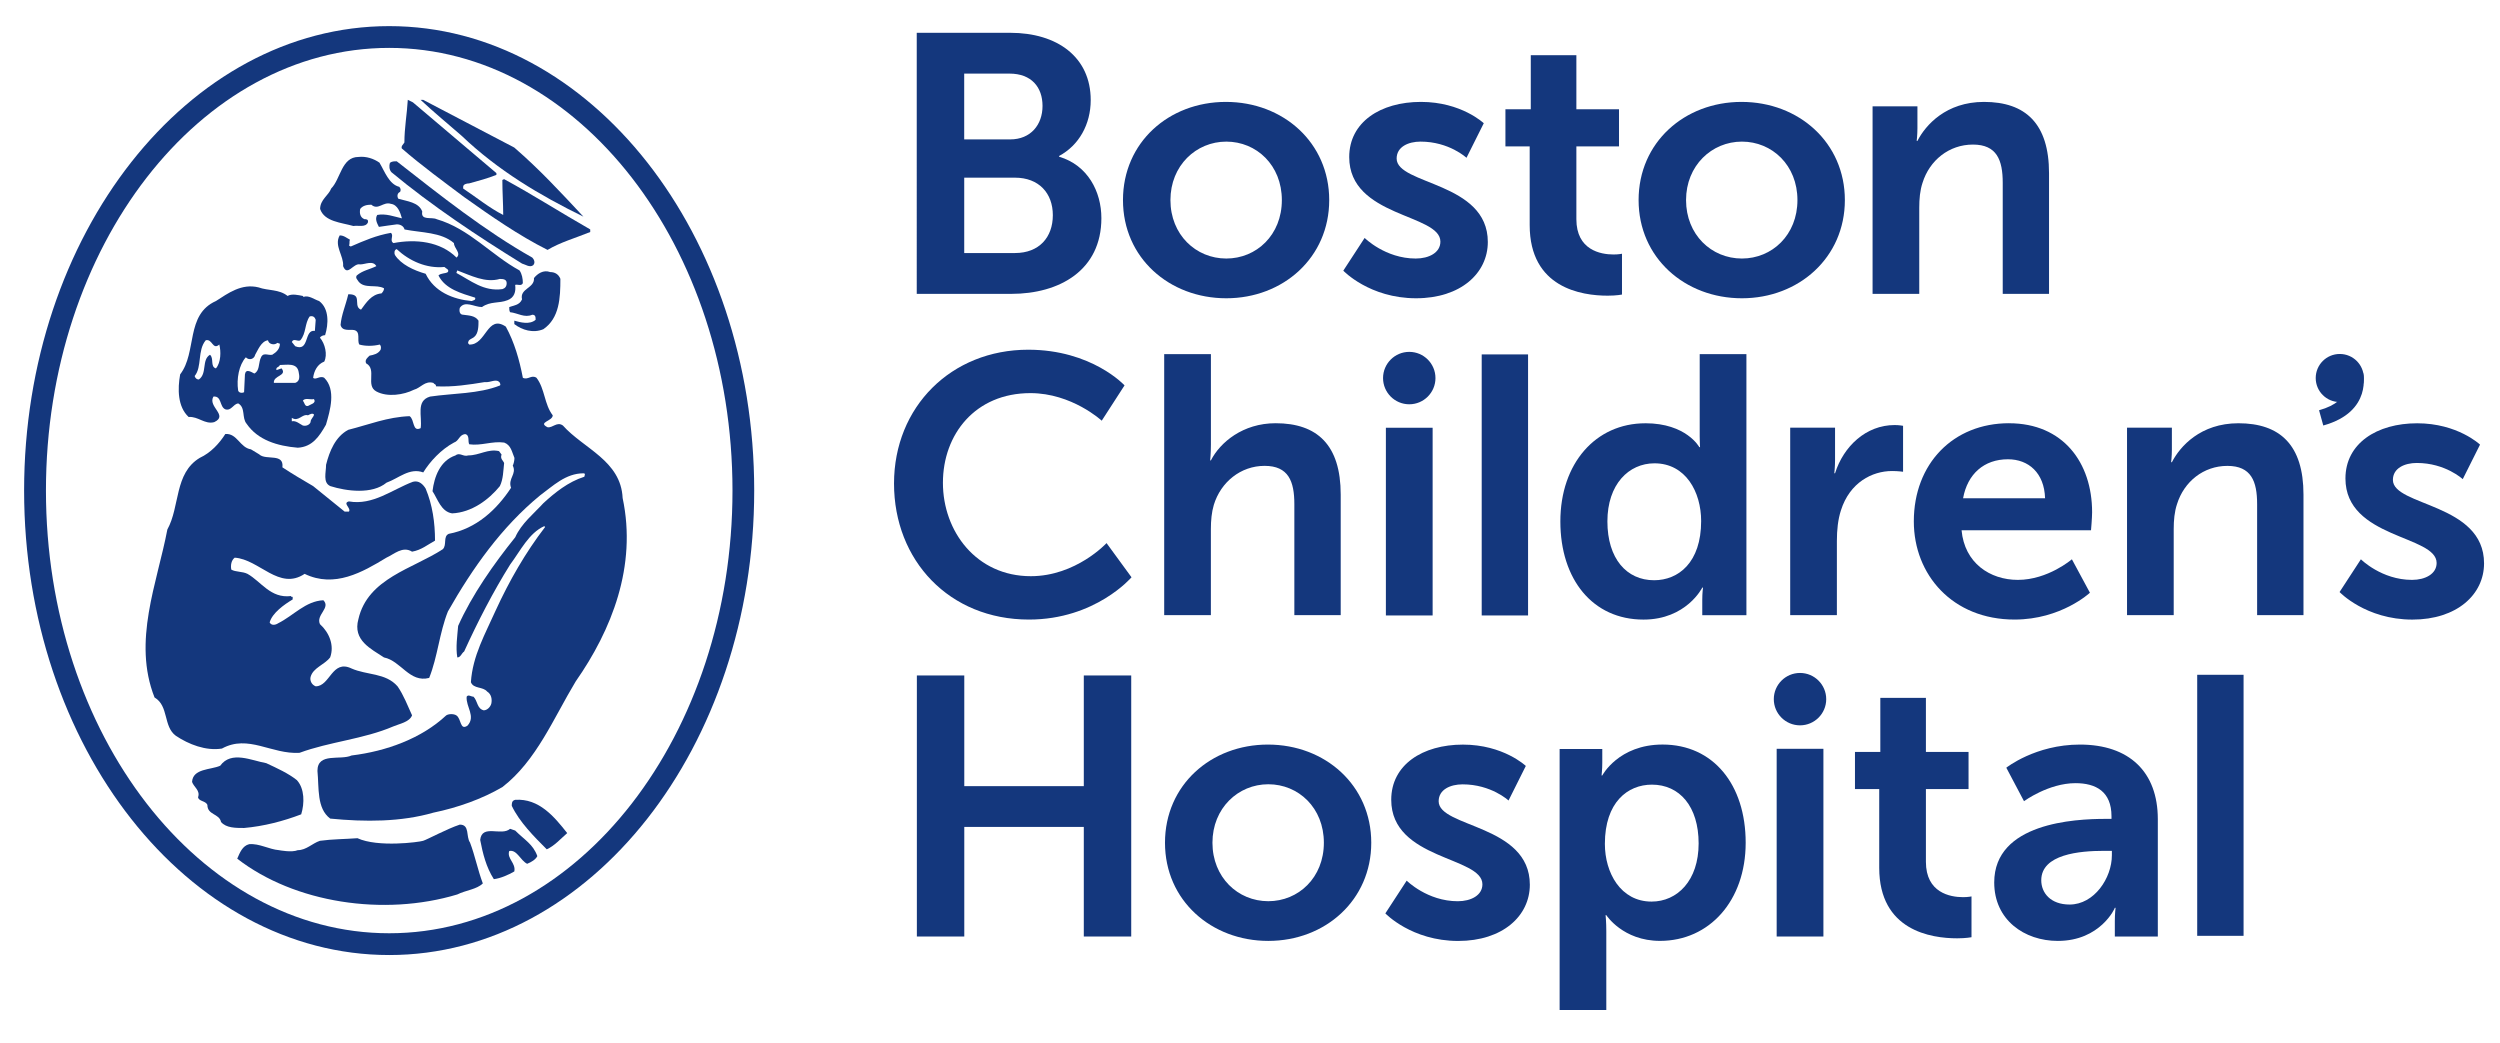 <?xml version="1.0" encoding="UTF-8"?>
<svg id="Layer_1" xmlns="http://www.w3.org/2000/svg" version="1.1" viewBox="0 0 846.12 353">
  <!-- Generator: Adobe Illustrator 29.8.1, SVG Export Plug-In . SVG Version: 2.1.1 Build 2)  -->
  <defs>
    <style>
      .st0 {
        fill: #14377d;
      }
    </style>
  </defs>
  <path class="st0" d="M131.72,323.23c-68.13,0-123.56-70.52-123.56-157.2S63.6,8.84,131.72,8.84s123.54,70.52,123.54,157.19-55.42,157.2-123.54,157.2M131.72,16.21C67.66,16.21,15.55,83.42,15.55,166.03s52.11,149.83,116.18,149.83,116.18-67.22,116.18-149.83S195.78,16.21,131.72,16.21"/>
  <path class="st0" d="M168.01,58.61v.57c-2.88,1.17-6.06,2.02-9.23,2.89-.86,0-2.02.29-2.02,1.16v.58c4.33,2.88,8.95,6.63,13.55,8.94,0-3.76-.29-7.79-.29-11.83l.59-.29c10.1,5.49,19.04,11.25,29.15,17.02v.87c-4.91,2.01-10.11,3.46-14.44,6.06-9.8-4.91-19.31-11.54-28.26-17.9-6.93-5.2-14.43-10.67-21.08-16.45-.28-.86.6-1.44.89-2.01,0-4.91.86-9.53,1.15-14.44l1.73.86,28.27,23.96Z"/>
  <path class="st0" d="M174.08,49.96c8.65,7.5,15.3,14.72,23.38,23.37-14.72-7.21-28.85-15.58-41.27-27.42-4.62-4.04-9.22-7.79-13.85-12.12h.87l30.87,16.16Z"/>
  <path class="st0" d="M134.26,54.58c14.72,11.53,30,23.66,45.89,32.6.57.57,1.15,1.73.28,2.6-1.16.86-2.6-.28-3.75-.57-15.01-9.24-30.59-19.63-44.15-30.88-.86-.86-.86-2.31-.57-3.17.57-.57,1.43-.57,2.31-.57"/>
  <path class="st0" d="M128.48,55.15c1.73,2.88,3.18,7.21,6.64,8.08.57.58.57,1.16.29,1.73-.88.28-1.16,1.44-.58,2.31,2.88.86,6.92,1.15,8.08,4.32-.58,3.19,3.17,1.73,4.9,2.6,10.97,3.18,18.46,12.12,28,17.32.86,1.15,1.15,2.88,1.15,4.32-.58,1.16-1.74.28-2.6.59.3,2.3-.28,4.32-2.59,5.18-2.88,1.16-5.76.28-8.65,2.32-2.61,0-5.77-2.32-7.5.28-.29,1.16,0,2.32,1.15,2.32,2.02.28,4.04.28,5.18,2.01,0,1.74,0,4.33-1.44,5.49-.58.57-2.01.86-2.01,1.74-.29.57.28.57.28.85,5.78.29,6.07-10.39,12.42-6.06,2.87,5.21,4.61,11.26,5.76,17.31,1.74.86,2.9-1.15,4.62,0,2.88,3.76,2.6,8.95,5.49,12.7,0,2.01-5.21,2.3-1.75,4.04,1.75.29,3.2-2.03,5.2-.58,6.93,7.79,19.63,11.85,20.21,24.54,4.91,23.07-3.76,44.72-15.87,62.04-7.49,12.4-13.27,26.84-24.82,35.78-6.91,4.03-15,6.92-23.36,8.66-10.97,3.17-23.09,3.17-34.92,2.01-4.62-3.46-3.75-10.39-4.32-16.15,0-6.35,7.79-3.47,11.54-5.21,11.81-1.44,23.67-5.76,32.03-13.56.86-.58,2.59-.58,3.46,0,1.72,1.15,1.16,5.2,3.75,3.47,2.89-3.16-.57-6.35-.28-9.81.58-.87,1.44,0,2.31,0,1.44,1.44,1.15,4.05,3.47,4.62,1.15,0,2.31-1.16,2.58-2.32.29-1.44,0-3.17-1.43-4.04-1.44-1.74-4.62-.86-5.49-3.16.57-8.95,4.91-16.47,8.37-24.25,4.63-10.09,10.1-19.63,16.75-28.28l-.29-.29c-5.2,2.31-8.08,8.37-11.54,12.99-5.77,9.23-10.97,19.33-15.58,29.44-.88.57-1.16,2.01-2.31,2.01-.59-3.46,0-7.21.28-10.67,4.61-10.39,12.12-21.07,19.33-30.01,2.02-4.61,6.36-8.07,9.53-11.54,3.76-3.46,8.36-7.21,13.85-8.94,0-.28.57-1.16-.29-1.16-6.05,0-10.38,4.33-14.72,7.5-12.98,10.67-22.8,24.53-31.16,39.25-2.88,7.21-3.46,15.29-6.34,22.5-6.65,1.74-9.53-5.77-15.3-6.93-4.31-2.88-10.67-5.77-8.65-12.98,3.17-13.85,18.47-17.02,28.57-23.66,1.45-1.45,0-4.33,2.02-5.2,9.24-1.73,16.15-8.08,21.07-15.58-1.16-3.16,2.03-4.62.58-7.5.29-.58.57-1.72.57-2.6-.86-2.02-1.15-4.32-3.46-5.2-4.04-.58-7.79,1.16-11.83.58-.58-.86.28-3.17-1.44-3.46-2.02.29-2.02,2.3-3.76,2.88-4.32,2.32-8.07,6.35-10.38,10.1-4.62-1.72-8.37,2.03-12.42,3.46-4.89,4.05-13.55,2.9-19.03,1.17-2.6-1.17-1.44-4.62-1.44-7.22,1.16-4.62,3.17-9.52,7.51-11.83,6.91-1.74,13.25-4.34,20.76-4.62,1.74,1.16.88,5.48,3.75,4.05.58-4.05-1.72-9.24,3.18-10.68,7.79-1.15,16.44-.88,23.66-3.76.3-.29,0-.58,0-.86-1.16-1.73-3.16,0-5.2-.28-5.19.85-10.67,1.72-16.45,1.43,0-.86-.57-.57-.86-1.15-2.89-.87-4.33,1.72-6.63,2.31-3.46,1.73-8.96,2.6-12.71.57-3.74-2.02.29-7.5-3.45-9.51-.58-1.16.57-2.03,1.16-2.6,1.44-.29,2.89-.58,3.75-2.02.28-.87,0-1.44-.29-1.74-2.31.57-4.9.57-6.92,0-.88-1.44.57-4.33-1.74-4.9-1.44-.29-4.04.57-4.61-1.73.28-3.45,1.73-6.63,2.61-10.39.84,0,2.6,0,2.87,1.44.29,1.16-.28,3.17,1.45,3.76,1.73-2.31,3.48-5.2,6.92-5.49.57-.57.86-1.15.86-1.72-2.6-1.46-6.64.27-8.65-2.32-.29-.57-1.15-1.15-.58-2.03,2.03-1.72,4.33-2.01,6.63-3.16-1.15-2.03-3.74-.58-5.48-.58-2.31-.59-4.32,4.32-5.77.58.29-3.46-3.16-6.94-1.15-10.4,1.44,0,2.31.86,3.46,1.45-.29.57,0,1.15-.29,2.01l.57.3c4.62-2.02,8.66-3.76,13.57-4.62,1.15.86-.57,2.6.88,3.46,7.5-1.44,15.86-.58,21.35,4.91,1.72-1.45-.88-3.17-.88-4.91-4.32-3.74-10.95-3.46-16.72-4.61-.29-1.16-1.44-1.73-2.6-1.73-2.03.29-4.34.57-6.08.86-.57-1.16-1.43-2.6-.57-4.04,2.9-.57,5.77.57,8.37,1.15-.56-2.01-1.44-4.61-3.74-4.91-2.6-.86-4.32,2.32-6.62.29-1.46,0-2.9.29-3.77,1.44-.28,1.45,0,2.89,1.44,3.46.58,0,1.44,0,1.16,1.15-.86,1.73-3.17.88-4.91,1.16-4.04-1.16-9.81-1.44-11.25-5.77,0-3.16,2.9-4.61,3.75-6.92,3.19-3.18,3.47-10.68,9.24-10.68,2.6-.29,5.2.57,7.21,2.02M134.26,84.3c-.88.29-.88,1.43-.59,2.01,2.03,3.18,6.37,5.2,10.39,6.35,2.9,6.07,9.24,8.66,15.58,9.23.58-.28,1.45-.28,1.16-1.15-4.62-1.44-10.1-2.89-12.4-7.51.85-.85,2.3-.57,3.16-1.14.58-.87-.57-1.16-1.15-1.73-6.06.58-11.84-2.02-16.16-6.05M154.75,91.51l-.29.87c4.9,2.6,9.24,6.35,15.57,5.47.87-.27,1.45-.86,1.45-2.01s-.86-1.44-2.31-1.44c-4.91,1.44-9.82-1.17-14.42-2.88"/>
  <path class="st0" d="M189.66,94.39c0,6.35-.28,13.28-5.77,17.03-3.47,1.45-7.21.28-9.82-1.73v-1.16c2.02.58,5.2,1.44,7.21-.29,0-.87,0-1.72-1.14-1.72-2.6,1.15-4.92-.58-7.51-.86-.28-.58-.28-.87-.28-1.73,1.44-.58,3.46-.58,4.33-2.61-.86-3.74,4.33-3.74,4.04-7.21,1.15-1.45,3.18-2.89,5.49-2.03,1.72,0,2.89.87,3.46,2.31"/>
  <path class="st0" d="M97.32,100.17c1.45-.87,3.76-.28,5.19,0,0,.28.3.28.3.28,1.73-.57,3.46.87,5.2,1.44,3.47,2.6,3.18,7.8,2.02,11.55-.59,0-1.45.28-1.74.86,1.74,2.03,2.61,5.77,1.45,8.08-2.31.87-3.47,3.18-3.76,5.49.87.86,2.31-.86,3.76,0,4.04,4.04,2.02,10.96.58,15.87-2.31,4.05-4.62,7.5-9.53,7.79-6.93-.58-13.55-2.6-17.31-8.09-1.73-2.01-.28-5.48-2.88-6.92-1.73.29-2.31,2.6-4.33,2.02-2.03-.86-1.16-4.61-4.04-4.32-2.03,3.46,5.18,6.35.27,8.65-3.16.87-5.46-2.02-8.65-1.74-3.76-3.45-3.76-9.51-2.88-14.42,5.78-7.51,1.73-20.2,12.12-24.83,4.05-2.59,8.66-6.05,14.43-4.61,3.18,1.16,6.93.57,9.81,2.89M104.83,107.09c-1.74,2.31-1.16,5.77-3.19,8.08-.86.58-2.3-.87-2.87.58l1.15,1.43c4.91,2.03,2.88-5.76,6.65-5.19l.28-3.75c-.28-.87-.87-1.45-2.01-1.15M69.63,115.17c-2.89,3.46-1.17,8.95-3.76,12.11.28.87.86,1.16,1.43,1.16,2.89-2.02.87-6.63,3.76-8.37,1.43,1.16,0,4.05,2.02,4.61,1.73-2.01,1.73-5.77,1.15-8.08-2.3,2.02-2.3-2.02-4.6-1.44M90.69,115.17c-2.31.29-3.46,3.46-4.33,4.9-.29,1.45-2.03,2.03-3.16.86-2.32,2.6-3.19,7.22-2.6,11.26.28.87,1.44.87,2.01.57l.29-6.05c.3-2.03,2.04-.87,3.17-.29,1.73-.86,1.44-3.17,2.03-4.9.85-2.6,2.3-1.16,4.03-1.45,1.45-.86,2.6-2.02,2.6-3.74l-.87-.29c-.87.87-2.88.57-3.16-.87M94.72,123.53c-.29.88-1.44.59-1.15,1.73l1.73-.58c2.01,2.6-2.88,2.32-2.61,4.91h7.22c1.72-.58,1.45-2.31,1.16-3.75-.58-3.17-4.04-2.31-6.36-2.31M102.51,135.66c.59.57.59,2.02,1.74,1.73.87-.58,2.88-.87,2.02-2.32-1.15.3-3.17-.56-3.76.59M106.26,140.27c-.57-.57-1.43,0-2.02.29-2.01-.58-3.16,2.31-5.48.87v1.15c1.43-.29,2.6.86,3.74,1.44,1.16.3,2.33-.28,2.61-1.15,0-1.15,1.15-1.74,1.15-2.6"/>
  <path class="st0" d="M87.79,153.84c2.32,2.03,8.38-.58,7.79,4.33,3.47,2.29,6.93,4.32,10.39,6.34l10.69,8.65h1.43c.88-1.16-2.3-2.89,0-3.46,8.09,1.44,14.73-4.05,21.65-6.64,2.02-.57,3.46.88,4.32,2.3,2.31,5.49,3.17,11.54,3.17,17.61-2.6,1.43-4.6,3.17-7.77,3.74-3.19-2.01-6.07.87-8.68,2.03-8.06,4.9-17.58,10.38-27.68,5.48-8.66,5.77-15.3-4.9-23.66-5.48-1.16.86-1.45,2.59-1.16,4.04,1.45.86,3.76.57,5.48,1.44,4.63,2.6,7.79,8.37,14.72,7.51,0,.28.29.28.57.28v.87c-2.88,1.72-6.93,4.6-7.79,7.78.59,1.16,2.02.87,2.88.28,5.2-2.59,9.24-7.5,15.3-7.79,2.59,2.6-2.6,4.92-1.16,8.08,3.18,2.89,4.92,7.22,3.46,11.25-2.01,2.6-5.77,3.47-6.63,6.64-.28,1.15.29,2.6,1.73,3.16,4.9,0,5.49-9.22,12.12-6.04,5.2,2.31,11.55,1.43,15.58,6.04,2.03,2.89,3.47,6.65,4.92,9.82-.88,2.31-4.34,2.88-6.35,3.75-10.1,4.33-21.64,5.19-31.74,8.94-9.52.57-17.32-6.35-26.27-1.44-5.47.86-11.26-1.44-15.58-4.32-4.34-3.18-2.32-10.09-7.22-12.98-7.51-19.05.88-38.68,4.34-56.85,4.32-7.79,2.31-19.04,10.97-24.24,3.74-1.73,6.63-4.9,8.65-8.08,4.03-.29,4.91,4.62,8.67,5.2l2.86,1.73Z"/>
  <path class="st0" d="M169.76,153.84c-.58,1.44.57,2.03.86,2.88-.29,2.6-.29,5.49-1.44,7.8-3.74,4.6-9.53,8.93-16.16,9.23-3.75-.58-4.9-4.91-6.64-7.5.59-4.91,2.6-10.38,7.79-12.12,1.45-1.16,2.6.58,4.33,0,3.75,0,6.63-2.32,10.39-1.45l.87,1.17Z"/>
  <path class="st0" d="M100.5,264.06c2.6,2.88,2.6,7.8,1.44,11.55-6.06,2.32-12.7,4.04-19.34,4.62-2.88,0-6.07,0-7.79-2.03-.57-2.88-4.62-2.32-4.62-5.77-.56-1.44-2.88-1.14-3.16-2.6.84-2.29-1.45-3.46-2.03-5.19.28-4.6,6.34-4.05,9.53-5.48,3.74-5.2,10.66-1.73,15.58-.87,3.74,1.74,7.51,3.46,10.4,5.77"/>
  <path class="st0" d="M191.97,281.96c-2.32,2.02-4.32,4.32-6.92,5.49-4.34-4.34-9.24-9.24-11.84-14.72,0-.86,0-1.74,1.15-2.03,8.09-.56,13.29,5.78,17.61,11.26"/>
  <path class="st0" d="M159.07,285.14c1.74,4.6,2.6,9.23,4.34,13.85-2.03,2.02-5.77,2.3-8.65,3.74-24.83,7.5-55.13,2.89-74.47-12.11.88-2.02,1.74-4.33,4.04-4.91,3.47-.29,6.65,1.74,10.11,2.03,0,0,4.33.86,6.34,0,2.89,0,4.91-2.32,7.5-3.17,4.05-.57,8.66-.57,12.7-.88,6.93,3.18,20.75,1.34,22.23.88,1.46-.46,8.08-4.05,12.41-5.48,3.45,0,2.02,4.03,3.45,6.06"/>
  <path class="st0" d="M174.36,281.09c3.18,3.18,6.06,4.62,7.5,8.66-.58,1.16-2.01,2.03-3.45,2.6-2.31-1.15-3.46-4.9-6.06-4.33-.87,2.6,2.31,4.05,1.72,6.92-2.01,1.16-4.6,2.32-6.93,2.61-2.59-4.05-3.74-8.66-4.62-13.28.59-5.49,7.23-1.16,10.11-3.76l1.72.58Z"/>
  <path class="st0" d="M310.29,11.1h31.61c15.93,0,27.25,8.21,27.25,22.78,0,8.21-3.98,15.3-10.7,18.91v.25c9.7,2.86,14.31,11.82,14.31,20.79,0,17.67-14.19,25.63-30.5,25.63h-31.99V11.1ZM341.89,47.18c6.97,0,10.95-4.98,10.95-11.32s-3.73-10.95-11.2-10.95h-15.31v22.28h15.55ZM343.51,85.64c8.22,0,12.82-5.35,12.82-12.81s-4.73-12.7-12.82-12.7h-17.17v25.51h17.17Z"/>
  <path class="st0" d="M414.91,34.49c19.41,0,34.96,13.82,34.96,33.23s-15.55,33.23-34.84,33.23-34.96-13.69-34.96-33.23,15.55-33.23,34.83-33.23M415.04,87.5c10.2,0,18.8-7.96,18.8-19.78s-8.59-19.79-18.8-19.79-18.91,8.09-18.91,19.79,8.59,19.78,18.91,19.78"/>
  <path class="st0" d="M461.86,80.53s6.97,6.97,17.29,6.97c4.49,0,8.35-2,8.35-5.72,0-9.45-30.86-8.21-30.86-28.62,0-11.82,10.58-18.67,24.27-18.67s21.27,7.22,21.27,7.22l-5.85,11.7s-5.84-5.48-15.55-5.48c-4.11,0-8.09,1.74-8.09,5.72,0,8.97,30.86,7.85,30.86,28.25,0,10.58-9.21,19.05-24.27,19.05-15.81,0-24.64-9.34-24.64-9.34l7.22-11.08Z"/>
  <path class="st0" d="M517.72,49.55h-8.21v-12.57h8.58v-18.29h15.43v18.29h14.43v12.57h-14.43v24.64c0,10.45,8.22,11.94,12.57,11.94,1.75,0,2.87-.25,2.87-.25v13.81s-1.86.38-4.85.38c-8.84,0-26.39-2.62-26.39-23.89v-26.63Z"/>
  <path class="st0" d="M589.42,34.49c19.42,0,34.97,13.82,34.97,33.23s-15.55,33.23-34.84,33.23-34.97-13.69-34.97-33.23,15.55-33.23,34.83-33.23M589.55,87.5c10.2,0,18.79-7.96,18.79-19.78s-8.59-19.79-18.79-19.79-18.91,8.09-18.91,19.79,8.58,19.78,18.91,19.78"/>
  <path class="st0" d="M633.77,35.98h15.18v7.35c0,2.36-.25,4.36-.25,4.36h.25c2.74-5.36,9.7-13.2,22.52-13.2,14.07,0,22.02,7.35,22.02,24.14v40.82h-15.67v-37.58c0-7.71-2-12.94-10.09-12.94s-14.69,5.35-17.05,12.94c-.87,2.61-1.11,5.48-1.11,8.46v29.12h-15.8v-63.47Z"/>
  <path class="st0" d="M348,118.36c21.52,0,32.6,12.07,32.6,12.07l-7.72,11.95s-10.08-9.33-24.14-9.33c-18.66,0-29.61,13.93-29.61,30.36s11.32,31.6,29.74,31.6c15.3,0,25.64-11.2,25.64-11.2l8.45,11.57s-12.19,14.31-34.71,14.31c-27,0-45.67-20.03-45.67-46.04s19.41-45.29,45.42-45.29"/>
  <path class="st0" d="M394.03,119.85h15.8v30.61c0,3.11-.25,5.35-.25,5.35h.25c3.12-6.1,10.82-12.57,21.9-12.57,14.07,0,22.03,7.34,22.03,24.14v40.81h-15.69v-37.58c0-7.72-1.99-12.94-10.07-12.94s-14.81,5.47-17.18,13.19c-.74,2.49-1,5.24-1,8.21v29.12h-15.8v-88.35Z"/>
  <path class="st0" d="M556.85,143.25c13.93,0,18.28,8.09,18.28,8.09h.25s-.12-1.61-.12-3.61v-27.87h15.81v88.35h-14.94v-5.23c0-2.35.25-4.1.25-4.1h-.25s-5.35,10.82-19.9,10.82c-17.17,0-28.13-13.57-28.13-33.22s11.95-33.22,28.76-33.22M559.83,196.38c8.21,0,15.92-5.97,15.92-20.03,0-9.83-5.21-19.54-15.8-19.54-8.71,0-15.93,7.1-15.93,19.66s6.47,19.91,15.8,19.91"/>
  <path class="st0" d="M605.89,144.74h15.18v10.94c0,2.37-.25,4.49-.25,4.49h.25c2.86-9.08,10.46-16.31,20.16-16.31,1.49,0,2.86.25,2.86.25v15.56s-1.62-.25-3.73-.25c-6.71,0-14.31,3.86-17.3,13.31-1,3.11-1.37,6.6-1.37,10.33v25.13h-15.8v-63.46Z"/>
  <path class="st0" d="M679.95,143.25c18.29,0,28.12,13.32,28.12,30.11,0,1.87-.37,6.1-.37,6.1h-43.81c1,11.08,9.59,16.8,19.05,16.8,10.2,0,18.29-6.97,18.29-6.97l6.1,11.32s-9.7,9.08-25.5,9.08c-21.03,0-34.1-15.18-34.1-33.22,0-19.54,13.32-33.23,32.23-33.23M692.15,168.64c-.25-8.59-5.59-13.2-12.57-13.2-8.09,0-13.69,4.98-15.18,13.2h27.75Z"/>
  <path class="st0" d="M719.89,144.74h15.18v7.34c0,2.36-.25,4.36-.25,4.36h.25c2.73-5.35,9.7-13.19,22.51-13.19,14.07,0,22.03,7.33,22.03,24.14v40.81h-15.69v-37.58c0-7.72-1.98-12.94-10.07-12.94s-14.68,5.35-17.04,12.94c-.87,2.61-1.12,5.48-1.12,8.46v29.12h-15.8v-63.46Z"/>
  <path class="st0" d="M799.04,189.29s6.97,6.97,17.3,6.97c4.47,0,8.33-2,8.33-5.72,0-9.45-30.86-8.21-30.86-28.61,0-11.82,10.58-18.67,24.27-18.67s21.28,7.22,21.28,7.22l-5.85,11.69s-5.86-5.48-15.55-5.48c-4.11,0-8.09,1.75-8.09,5.73,0,8.95,30.85,7.83,30.85,28.24,0,10.58-9.21,19.04-24.26,19.04-15.81,0-24.64-9.33-24.64-9.33l7.22-11.08Z"/>
  <polygon class="st0" points="310.31 228.61 326.36 228.61 326.36 266.07 366.81 266.07 366.81 228.61 382.86 228.61 382.86 316.96 366.81 316.96 366.81 279.87 326.36 279.87 326.36 316.96 310.31 316.96 310.31 228.61"/>
  <path class="st0" d="M429.13,252c19.41,0,34.97,13.81,34.97,33.23s-15.56,33.22-34.85,33.22-34.96-13.69-34.96-33.22,15.55-33.23,34.83-33.23M429.26,305.01c10.2,0,18.8-7.97,18.8-19.79s-8.59-19.79-18.8-19.79-18.91,8.09-18.91,19.79,8.59,19.79,18.91,19.79"/>
  <path class="st0" d="M476.08,298.04s6.97,6.98,17.3,6.98c4.48,0,8.34-2,8.34-5.73,0-9.45-30.86-8.21-30.86-28.62,0-11.82,10.58-18.66,24.27-18.66s21.28,7.22,21.28,7.22l-5.85,11.7s-5.85-5.47-15.55-5.47c-4.11,0-8.1,1.74-8.1,5.72,0,8.95,30.86,7.83,30.86,28.24,0,10.58-9.2,19.04-24.25,19.04-15.8,0-24.65-9.33-24.65-9.33l7.22-11.08Z"/>
  <path class="st0" d="M527.86,253.5h14.43v4.6c0,2.37-.24,4.35-.24,4.35h.24s5.48-10.46,20.41-10.46c17.17,0,28.12,13.57,28.12,33.23s-12.31,33.22-28.99,33.22c-12.58,0-18.18-8.71-18.18-8.71h-.24s.24,2.24.24,5.48v26.62h-15.8v-88.34ZM558.97,305.14c8.71,0,15.93-7.1,15.93-19.67s-6.47-19.91-15.81-19.91c-8.21,0-15.92,5.97-15.92,20.04,0,9.82,5.35,19.54,15.8,19.54"/>
  <path class="st0" d="M636.02,267.06h-8.21v-12.57h8.58v-18.3h15.43v18.3h14.43v12.57h-14.43v24.63c0,10.46,8.21,11.95,12.56,11.95,1.74,0,2.87-.25,2.87-.25v13.81s-1.87.37-4.85.37c-8.83,0-26.38-2.61-26.38-23.89v-26.63Z"/>
  <path class="st0" d="M712.51,277.14h2.12v-.88c0-8.34-5.24-11.2-12.2-11.2-9.09,0-17.41,6.1-17.41,6.1l-5.99-11.33s9.83-7.83,24.9-7.83c16.67,0,26.38,9.2,26.38,25.26v39.7h-14.55v-5.23c0-2.49.25-4.48.25-4.48h-.25c.12,0-4.86,11.2-19.29,11.2-11.33,0-21.53-7.1-21.53-19.78,0-20.16,27.25-21.52,37.58-21.52M700.45,306.14c8.34,0,14.31-8.97,14.31-16.68v-1.49h-2.74c-8.08,0-21.16,1.12-21.16,9.96,0,4.23,3.12,8.21,9.59,8.21"/>
  <rect class="st0" x="501.48" y="119.95" width="15.69" height="88.35"/>
  <rect class="st0" x="743.64" y="228.38" width="15.69" height="88.35"/>
  <path class="st0" d="M800.03,127.94c0,4.49-3.63,8.14-8.14,8.14s-8.14-3.65-8.14-8.14,3.64-8.14,8.14-8.14,8.14,3.64,8.14,8.14"/>
  <path class="st0" d="M786.31,144.01l-1.43-5.16c11.78-3.26,9.77-11.1,9.68-11.44l5.17-1.42c.03.14,3.44,13.35-13.42,18.02"/>
  <rect class="st0" x="469.05" y="144.77" width="15.82" height="63.53"/>
  <path class="st0" d="M485.83,127.96c0,4.89-3.97,8.87-8.87,8.87s-8.87-3.98-8.87-8.87,3.97-8.87,8.87-8.87,8.87,3.98,8.87,8.87"/>
  <rect class="st0" x="601.31" y="253.43" width="15.82" height="63.53"/>
  <path class="st0" d="M618.08,236.63c0,4.89-3.97,8.86-8.87,8.86s-8.87-3.97-8.87-8.86,3.97-8.87,8.87-8.87,8.87,3.98,8.87,8.87"/>
</svg>